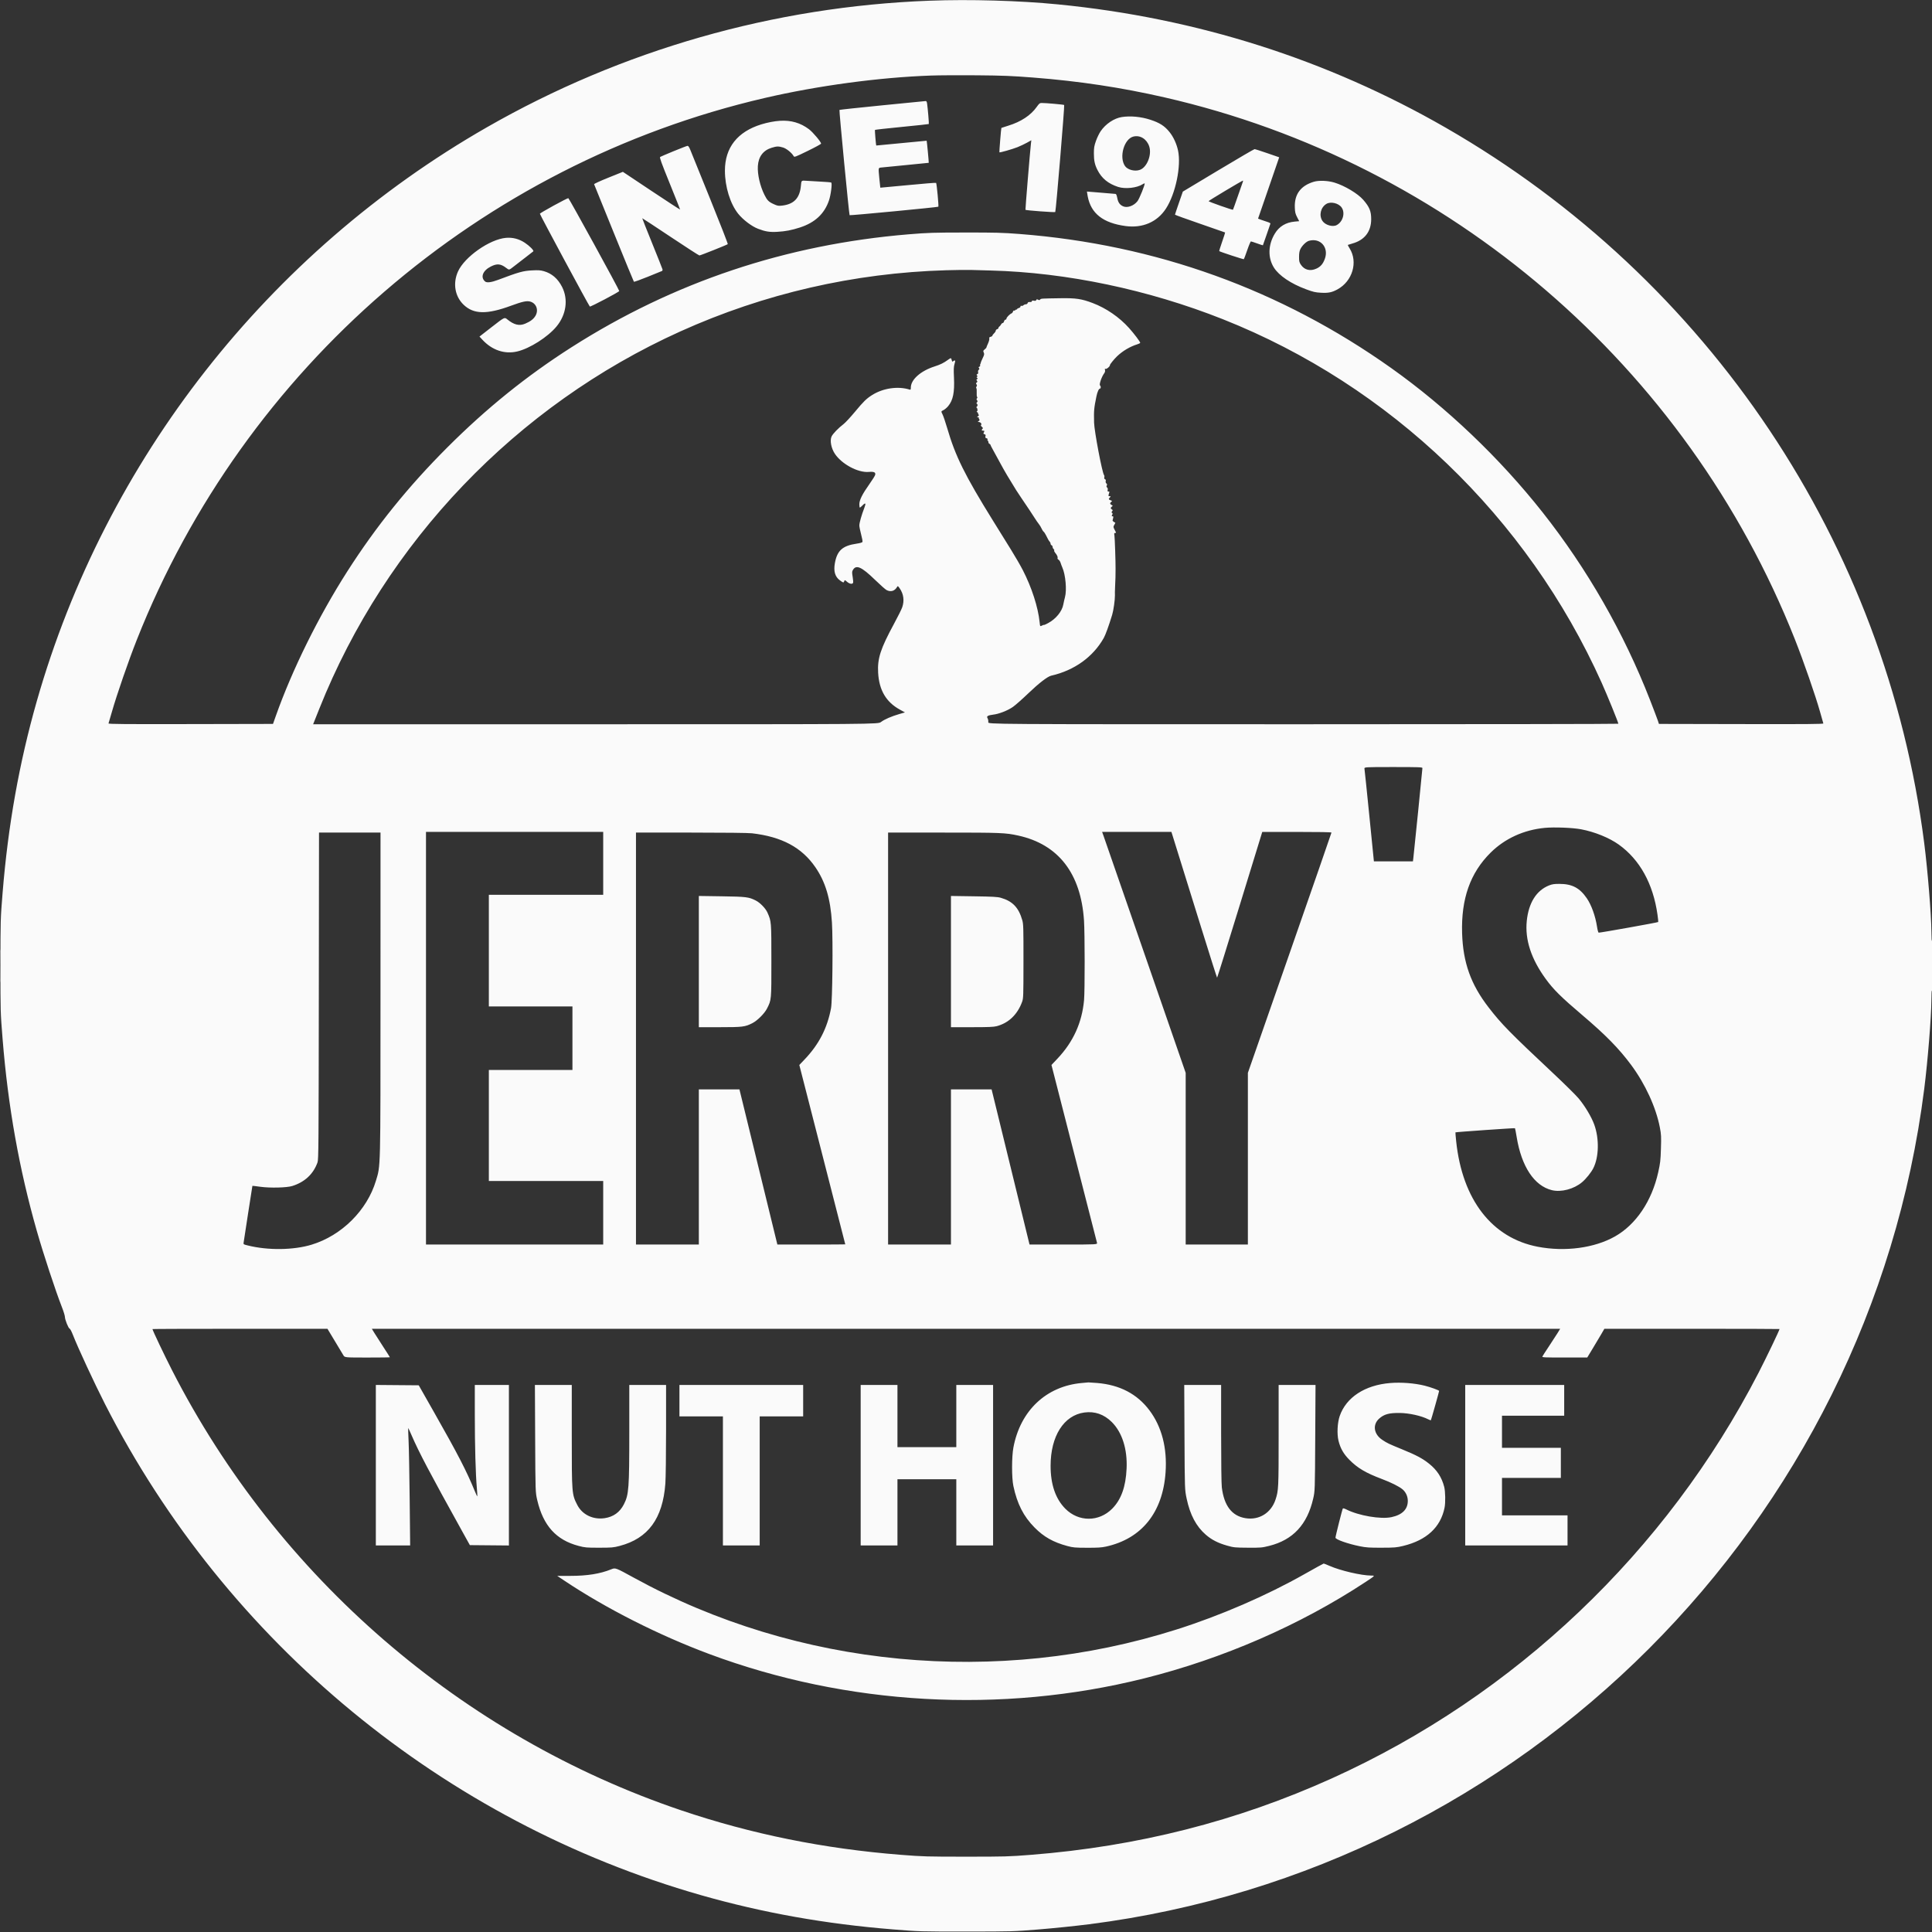 <svg width="2889" height="2889" viewBox="0 0 2889 2889" fill="none" xmlns="http://www.w3.org/2000/svg">
<rect x="0" y="0" width="2889" height="2889" fill="#333333" stroke="none"/>
<path fill-rule="evenodd" clip-rule="evenodd" d="M1389.87 1.052C1156.89 9.794 929.804 74.748 728 190.369C400.727 377.877 158.012 687.368 55.019 1048.5C28.759 1140.58 11.989 1234.64 3.852 1335.5C0.733 1374.17 0.706 1375.1 0.682 1444C0.658 1513.38 0.664 1513.57 3.87 1553.5C11.989 1654.61 28.695 1748.31 55.099 1840.84C64.907 1875.2 83.129 1930.55 92.412 1954.17C94.935 1960.59 97.024 1967.34 97.052 1969.17C97.119 1973.43 102.341 1986.41 104.135 1986.78C104.886 1986.93 107.027 1990.98 108.893 1995.78C116.389 2015.05 141.12 2068.38 157.05 2099.62C339.073 2456.58 663.909 2724.24 1048.16 2833.9C1140.69 2860.3 1234.39 2877.01 1335.5 2885.13C1375.43 2888.34 1375.62 2888.34 1445 2888.32C1513.9 2888.29 1514.83 2888.27 1553.5 2885.15C1574.95 2883.42 1608.7 2879.94 1628.5 2877.42C2278.33 2794.65 2795.11 2277.67 2877.42 1628C2882.6 1587.11 2887.97 1520.73 2888.07 1496.24C2888.11 1485.96 2888.47 1480.27 2889 1481.5C2889.5 1482.66 2889.84 1466.64 2889.81 1443.5C2889.79 1421.5 2889.42 1404.85 2889 1406.5C2888.55 1408.28 2888.19 1402.72 2888.12 1392.89C2887.94 1367.75 2882.54 1301.31 2877.4 1261C2820.35 813.405 2555.61 417.456 2162 191.024C1984.53 88.931 1789.38 26.862 1582 6.554C1524.04 0.878 1450.57 -1.226 1389.87 1.052ZM1392 112.984C1314.5 115.731 1223.12 128.057 1143.69 146.48C718.442 245.106 365.516 549.676 204.479 957C192.025 988.5 174.813 1038.28 167.308 1064.5C164.79 1073.3 162.516 1081.06 162.256 1081.75C161.878 1082.76 186.552 1082.96 285.005 1082.75L408.227 1082.5L412.477 1070.5C437.027 1001.19 476.393 921.589 519.293 854.5C562.533 786.88 610.488 727.444 668.972 668.985C727.58 610.403 787.306 562.223 854.5 519.324C1007.11 421.892 1175.48 365.501 1359 350.349C1387.5 347.996 1395.51 347.743 1443 347.692C1488.5 347.643 1499.37 347.935 1524.5 349.881C1728.3 365.665 1915.27 433.126 2080.5 550.496C2163.16 609.211 2242.73 685.069 2306.8 766.232C2373.37 850.57 2428.29 946.484 2467.26 1046.5C2473.04 1061.35 2478.43 1075.53 2479.22 1078L2480.67 1082.5L2603.8 1082.75C2702.17 1082.96 2726.85 1082.76 2726.51 1081.75C2726.28 1081.06 2724.08 1073.3 2721.61 1064.5C2714.89 1040.46 2696.73 988.171 2683.74 955.419C2521.93 547.534 2167.8 243.192 1741.5 145.649C1676.85 130.857 1613.59 121.297 1545.22 115.988C1512.64 113.457 1500.07 112.954 1460.72 112.601C1435.3 112.373 1404.38 112.546 1392 112.984ZM1319.19 157.508C1284.37 160.962 1255.61 164.056 1255.28 164.383C1254.6 165.068 1269.62 320.95 1270.45 321.781C1271.13 322.461 1402.25 309.927 1403.14 309.096C1403.92 308.377 1400.72 274.384 1399.79 273.451C1399.42 273.091 1380.54 274.604 1357.81 276.814C1335.09 279.023 1316.43 280.756 1316.35 280.665C1316.27 280.574 1315.57 273.887 1314.8 265.804C1313.4 251.107 1313.41 251.107 1316.95 250.585C1318.9 250.298 1335.8 248.627 1354.5 246.873C1373.2 245.119 1388.63 243.586 1388.79 243.467C1389.08 243.254 1385.99 210.585 1385.67 210.41C1385.58 210.36 1368.62 211.98 1348 214.009C1327.38 216.038 1310.43 217.653 1310.35 217.599C1309.8 217.237 1307.94 194.724 1308.42 194.243C1308.75 193.912 1326.89 191.897 1348.73 189.765C1370.57 187.633 1388.64 185.693 1388.88 185.452C1389.31 185.018 1387.38 161.941 1386.3 154.75C1385.91 152.116 1385.26 151.034 1384.12 151.114C1383.23 151.176 1354.01 154.054 1319.19 157.508ZM1550.26 159.857C1541.39 172.438 1526.7 182.118 1507.56 187.99C1502.1 189.667 1497.53 191.143 1497.41 191.269C1496.97 191.719 1494.08 227.409 1494.44 227.778C1495.13 228.461 1514.02 223.059 1521.69 219.988C1525.84 218.326 1532.15 215.338 1535.71 213.347L1542.18 209.728L1541.56 215.114C1540.2 227.102 1533.06 313.392 1533.41 313.739C1534.33 314.666 1577.47 317.864 1577.97 317.044C1579 315.385 1592.14 157.737 1591.31 157.007C1590.55 156.329 1564.04 153.968 1557.45 153.99C1554.87 153.998 1553.76 154.904 1550.26 159.857ZM1677.5 175.024C1665.89 176.821 1653.28 185.279 1645.82 196.268C1643.64 199.481 1640.48 206.022 1638.8 210.805C1636.18 218.255 1635.74 220.932 1635.73 229.5C1635.72 240.015 1637.06 246.264 1641.03 254.093C1647.43 266.721 1657.02 274.616 1671.87 279.48C1682.6 282.997 1700.15 281.061 1708.78 275.406C1710.1 274.545 1711.36 274.027 1711.59 274.256C1712.63 275.293 1703.85 297.106 1700.87 300.892C1695.44 307.795 1685.85 311.245 1679.55 308.56C1674.56 306.432 1671.97 302.787 1670.7 296.114C1669.9 291.862 1669.08 289.985 1668.02 289.951C1667.18 289.925 1657.27 289.095 1646 288.108C1634.73 287.121 1625.42 286.361 1625.32 286.419C1625.22 286.477 1625.75 289.713 1626.49 293.61C1631.38 319.26 1649.4 333.425 1682.98 338.002C1708.52 341.484 1730.45 332.021 1743.53 311.875C1757.93 289.673 1766.56 248.123 1761.56 225C1759.4 214.987 1754.7 204.796 1748.93 197.597C1741.52 188.351 1734.23 183.65 1720.19 179.061C1706.25 174.508 1690.47 173.015 1677.5 175.024ZM1166 180.653C1157.67 181.215 1147.56 183.163 1138.5 185.949C1102.71 196.956 1083.99 220.743 1084 255.197C1084.01 279.15 1091.91 304.791 1103.86 319.642C1111.15 328.695 1124.04 338.454 1133.5 342.079C1144.61 346.337 1150.9 347.327 1162.5 346.652C1174.73 345.939 1183.53 344.248 1196.12 340.192C1218.56 332.959 1232.78 319.742 1239.57 299.798C1242.47 291.3 1244.64 274.011 1242.94 272.961C1242.34 272.592 1235.47 271.988 1227.68 271.618C1219.88 271.249 1210.08 270.674 1205.91 270.342C1198.32 269.739 1198.32 269.739 1197.68 277.277C1196.08 296.123 1187.4 305.39 1169.41 307.46C1163.95 308.087 1162.64 307.851 1156.91 305.222C1149.41 301.782 1147.25 299.621 1143.18 291.5C1136.53 278.224 1132.5 260.692 1133.26 248.35C1134.13 234.282 1141.2 224.873 1153.81 220.976C1161.53 218.592 1164.06 218.531 1170.88 220.557C1176.06 222.095 1184.23 228.737 1186.77 233.462C1187.76 235.316 1188.91 234.894 1207.66 225.768C1218.57 220.458 1227.62 215.522 1227.78 214.801C1228.21 212.725 1215.67 197.75 1209.76 193.287C1196.98 183.637 1182.73 179.523 1166 180.653ZM1694.68 204.246C1680.8 207.831 1673.11 235.089 1682.25 248.273C1686.24 254.032 1697.13 256.784 1704.69 253.94C1715.33 249.933 1722.61 231.375 1718.45 218.845C1714.77 207.783 1704.77 201.637 1694.68 204.246ZM1007.5 225.988C997.053 230.298 987.886 234.213 987.131 234.689C986.039 235.378 988.961 243.458 1001.38 274.09C1009.97 295.284 1017 312.934 1017 313.313C1017 313.692 997.743 301.166 974.207 285.476L931.414 256.95L909.683 265.691C897.731 270.498 888.145 274.897 888.382 275.466C888.618 276.035 901.939 308.9 917.984 348.5C934.029 388.1 947.489 420.845 947.895 421.266C948.3 421.688 957.603 418.375 968.566 413.906C979.53 409.436 989.096 405.543 989.824 405.254C990.607 404.944 990.931 403.864 990.615 402.614C990.322 401.452 983.338 383.863 975.096 363.529C966.853 343.194 960.22 326.447 960.354 326.313C960.489 326.178 979.476 338.652 1002.55 354.034C1025.62 369.415 1045.11 381.999 1045.85 382C1047.42 382 1087.12 366.173 1088.27 365.09C1088.69 364.691 1076.83 334.245 1061.92 297.432C1047.01 260.619 1033.68 227.688 1032.3 224.25C1030.6 220.028 1029.25 218.025 1028.14 218.077C1027.24 218.119 1017.95 221.679 1007.5 225.988ZM1821.62 254.765L1768.74 286.5L1762.87 303.402C1759.64 312.698 1757 320.618 1757 321.001C1757 321.384 1773.76 327.453 1794.25 334.488C1814.74 341.522 1831.68 347.428 1831.89 347.612C1832.11 347.797 1830.14 354.052 1827.51 361.514C1824.89 368.975 1822.95 375.283 1823.2 375.531C1824.14 376.478 1859.21 387.991 1859.88 387.576C1860.27 387.336 1862.59 381.259 1865.04 374.073C1867.49 366.886 1869.98 361.005 1870.56 361.003C1871.14 361.001 1875.36 362.367 1879.94 364.037C1884.51 365.707 1888.35 366.945 1888.46 366.787C1888.57 366.629 1891.05 359.525 1893.99 351C1896.92 342.475 1899.49 335.014 1899.7 334.421C1899.91 333.827 1898.15 332.764 1895.79 332.059C1893.43 331.354 1889.18 329.913 1886.36 328.857L1881.21 326.936L1888.2 306.718C1892.04 295.598 1899.15 274.96 1904.01 260.855L1912.83 235.21L1895.17 229.096C1885.45 225.733 1876.82 222.992 1876 223.006C1875.18 223.019 1850.7 237.311 1821.62 254.765ZM1832.5 285.127C1818.75 293.344 1807.39 300.39 1807.25 300.784C1806.98 301.571 1843.06 314.275 1843.71 313.622C1843.93 313.399 1847.2 304.281 1850.97 293.359C1854.74 282.436 1858.14 272.712 1858.52 271.75C1858.9 270.788 1858.83 270.042 1858.36 270.094C1857.89 270.145 1846.25 276.911 1832.5 285.127ZM1964.5 271.817C1944.94 277.728 1935.48 290.529 1936.19 310.092C1936.45 317.388 1936.97 319.594 1939.61 324.712L1942.72 330.739L1935.89 331.374C1922.75 332.595 1912.88 338.555 1906.4 349.18C1896.15 365.994 1895.61 385.394 1904.97 400.202C1912.55 412.193 1930.41 424.226 1953.08 432.613C1963.69 436.539 1966.92 437.288 1975.2 437.748C1986.3 438.363 1991.64 437.278 2000 432.714C2022.41 420.483 2030.91 391.914 2018.22 371.521C2016.51 368.785 2015.25 366.413 2015.42 366.25C2015.58 366.086 2018.65 365.14 2022.23 364.146C2040.44 359.096 2050.3 346.446 2050.4 328C2050.46 315.932 2047.89 309.583 2038.55 298.833C2030.39 289.435 2010.79 277.693 1995.51 273.042C1985.59 270.026 1972.18 269.496 1964.5 271.817ZM828.073 307.347C816.838 313.517 807.494 319.017 807.31 319.571C806.994 320.519 880.158 456.505 881.988 458.371C882.841 459.241 926.008 436.494 925.992 435.183C925.967 433.221 850.98 296.472 849.842 296.315C849.104 296.214 839.308 301.178 828.073 307.347ZM1983.39 304.905C1974.81 310.135 1972.03 322.017 1977.45 330.291C1981.51 336.478 1992.61 339.803 1998.7 336.654C2008.1 331.793 2011.89 318.275 2006.13 310.177C2001.53 303.722 1989.79 301 1983.39 304.905ZM756.5 355.667C732.234 357.797 694.811 384.023 684.925 405.826C676.836 423.665 680.191 443.324 693.466 455.88C708.473 470.073 728.107 470.428 764.168 457.158C781.004 450.963 787.555 449.534 792.73 450.927C801.956 453.411 805.759 463.616 800.686 472.273C797.846 477.119 793.146 480.7 785.264 484.025C776.458 487.74 768.507 485.77 758.266 477.333C754.422 474.166 754.422 474.166 735.704 488.726L716.986 503.286L721.243 507.909C735.727 523.637 754.623 530.016 773.5 525.551C792.251 521.116 819.292 503.884 832.286 488.089C846.781 470.47 849.956 447.696 840.515 429.074C834.226 416.67 825.112 408.819 813.086 405.444C808.198 404.073 804.673 403.844 795.726 404.319C782.08 405.043 776.167 406.686 745 418.416C734.818 422.249 728.073 423.135 725.48 420.983C718.002 414.778 721.822 404.649 733.942 398.543C743.25 393.854 748.718 394.343 756.886 400.598C761.272 403.956 761.272 403.956 767.386 399.157C770.749 396.517 778.675 390.393 785 385.546C791.325 380.7 796.928 376.343 797.451 375.866C798.775 374.658 791.817 367.607 784.687 362.931C775.931 357.189 766.591 354.782 756.5 355.667ZM1957.21 360.129C1953.17 361.295 1947.09 367.22 1944.49 372.533C1943.1 375.375 1942.54 378.647 1942.53 384.069C1942.5 390.676 1942.85 392.167 1945.25 395.799C1950.5 403.746 1959.28 405.945 1968.54 401.633C1974.75 398.744 1978.19 394.776 1981.01 387.266C1987.47 370.057 1974.42 355.167 1957.21 360.129ZM1415 404.108C1277.15 408.076 1142.56 439.047 1017.22 495.642C772.185 606.277 576.898 810.391 477.5 1059.75L468.232 1083H890.607C1312.98 1083 1312.98 1083 1317.39 1079.64C1322.53 1075.71 1333.23 1071.07 1344.94 1067.69L1353.22 1065.3L1345.68 1061.16C1325.05 1049.84 1314.58 1032.1 1313.11 1006C1311.91 984.527 1316.55 970.278 1337.06 932.397C1342.67 922.024 1348.11 911.096 1349.13 908.112C1352.54 898.199 1351.23 888.261 1345.38 879.825C1342.86 876.183 1342.45 875.945 1341.53 877.563C1337.96 883.83 1332.04 885.623 1325.71 882.35C1323.96 881.443 1316.37 874.723 1308.84 867.418C1288 847.178 1279.94 843.716 1275.05 852.9C1274.01 854.838 1274.01 856.707 1275.02 862.588C1275.7 866.596 1275.99 870.579 1275.66 871.438C1274.7 873.951 1270.35 873.242 1266.61 869.965C1263.31 867.067 1263.13 867.022 1262.51 868.965C1261.66 871.64 1261.06 871.55 1256.18 868.013C1248.65 862.561 1246.22 854.383 1248.45 842C1251.82 823.257 1259.9 816.025 1280.9 812.954C1286.36 812.156 1289.35 811.251 1289.72 810.286C1290.03 809.483 1289.09 804.394 1287.64 798.978C1286.19 793.562 1285 787.578 1285 785.679C1285 781.834 1288.35 770.04 1292.35 759.75C1295.31 752.163 1294.36 750.922 1289.5 756C1287.92 757.65 1286.26 759 1285.81 759C1285.37 759 1285 756.81 1285 754.134C1285 747.787 1289.39 738.971 1300.02 723.977C1304.44 717.74 1308.33 711.524 1308.67 710.163C1309.65 706.256 1307.02 705.031 1299.05 705.699C1283.01 707.044 1258.81 694.089 1248.43 678.596C1242.89 670.331 1240.67 658.6 1243.52 652.605C1245.44 648.546 1253.76 639.967 1261.36 634.191C1264.03 632.161 1271.64 623.975 1278.27 616C1291.32 600.303 1295.54 596.161 1304 590.793C1320.42 580.368 1342.82 577.1 1360.25 582.584C1361.69 583.038 1362 582.507 1362 579.556C1362 567.637 1376.68 554.596 1397.61 547.92C1406.13 545.201 1411.12 542.757 1417.25 538.29C1421.14 535.453 1422.09 535.116 1422.5 536.416C1422.78 537.287 1423.24 538.75 1423.53 539.667C1423.94 540.938 1424.34 541.057 1425.23 540.167C1425.88 539.525 1426.96 539 1427.65 539C1428.6 539 1428.53 540.206 1427.35 544.194C1426.1 548.409 1425.94 552.243 1426.52 564.551C1427.56 586.798 1425.16 598.528 1417.76 607.387C1415.77 609.759 1412.57 612.453 1410.63 613.372C1407.11 615.044 1407.1 615.044 1409.46 619.772C1410.75 622.372 1413.87 631.554 1416.38 640.175C1428.56 682.042 1442.77 710.754 1484.8 778.5C1493.34 792.25 1505.48 811.825 1511.8 822C1518.11 832.175 1526.05 845.9 1529.44 852.5C1542.8 878.48 1552.29 907.851 1554.6 930.402C1555.27 936.913 1555.27 936.913 1558.13 935.431C1559.71 934.616 1561 934.212 1561 934.533C1561 934.854 1563.79 933.628 1567.21 931.809C1578.94 925.559 1588.17 914.251 1590.03 903.851C1590.56 900.908 1591.66 896.037 1592.49 893.027C1595.43 882.363 1593.36 859.185 1588.51 848.5C1587.76 846.85 1586.63 843.809 1585.99 841.742C1585.36 839.676 1583.94 837.504 1582.84 836.916C1581.68 836.293 1581.08 835.236 1581.41 834.384C1582.01 832.807 1580.61 829.8 1577.65 826.324C1576.63 825.127 1576.06 823.716 1576.38 823.187C1576.71 822.659 1576.31 821.671 1575.49 820.991C1574.67 820.311 1574 818.896 1574 817.846C1574 816.796 1573.32 815.678 1572.5 815.362C1571.68 815.045 1571 814.024 1571 813.093C1571 812.162 1570.5 810.898 1569.88 810.284C1568.5 808.9 1566.64 805.71 1564.17 800.486C1563.13 798.278 1561.51 795.839 1560.58 795.065C1559.65 794.292 1558.24 792.114 1557.45 790.225C1556.66 788.337 1554.86 785.376 1553.45 783.646C1552.04 781.916 1549.04 777.575 1546.8 774C1544.55 770.425 1541.54 765.798 1540.1 763.718C1538.67 761.638 1536.38 758.218 1535 756.118C1533.62 754.017 1530.25 749.02 1527.5 745.012C1524.75 741.005 1521.15 735.56 1519.5 732.911C1508.42 715.131 1502.35 704.829 1495.96 693C1491.96 685.575 1486.95 676.423 1484.84 672.662C1482.73 668.901 1481 665.462 1481 665.019C1481 664.576 1480.32 663.955 1479.5 663.638C1478.68 663.322 1478 662.149 1478 661.031C1478 659.914 1477.56 659 1477.03 659C1476.5 659 1476.33 658.298 1476.66 657.44C1477.06 656.4 1476.55 655.696 1475.14 655.326C1473.47 654.888 1473.15 654.257 1473.63 652.325C1474.12 650.397 1473.8 649.761 1472.15 649.328C1470.47 648.889 1470.24 648.413 1471.02 646.955C1472.4 644.385 1472.27 644 1470 644C1467.74 644 1467.44 642.964 1469.18 641.222C1470.08 640.318 1469.86 639.612 1468.21 638.186C1466.66 636.835 1466.37 636.028 1467.17 635.228C1468.55 633.853 1465.99 631 1463.38 631C1461.76 631 1461.78 630.884 1463.52 629.608C1465.05 628.493 1465.18 627.928 1464.22 626.766C1463.56 625.969 1463.31 625.02 1463.68 624.658C1464.04 624.296 1463.47 623.986 1462.42 623.968C1460.54 623.937 1460.54 623.909 1462.4 622.499C1463.97 621.311 1464.08 620.797 1463.03 619.531C1462.33 618.689 1462.12 618 1462.57 618C1463.02 618 1462.51 617.339 1461.44 616.532C1460.37 615.721 1460.06 615.049 1460.74 615.032C1462.17 614.995 1461.98 610.863 1460.5 609.75C1459.83 609.25 1459.83 608.75 1460.5 608.25C1462.04 607.091 1462.24 604.767 1460.87 603.918C1459.89 603.314 1459.91 602.82 1460.94 601.576C1461.98 600.315 1462 599.7 1461 598.5C1460.05 597.35 1460.03 596.671 1460.93 595.589C1461.66 594.7 1461.73 593.954 1461.12 593.572C1460.58 593.239 1460.3 590.281 1460.5 587C1460.7 583.719 1460.45 580.78 1459.95 580.471C1459.43 580.147 1459.54 579.11 1460.21 578.035C1461.11 576.6 1461.1 575.824 1460.18 574.714C1459.23 573.569 1459.29 573 1460.5 572C1461.7 571.002 1461.77 570.43 1460.83 569.291C1459.88 568.155 1459.93 567.651 1461.06 566.924C1462.26 566.153 1462.27 565.855 1461.14 565.125C1460.15 564.486 1460.1 564.057 1460.94 563.536C1461.82 562.996 1461.81 562.48 1460.94 561.423C1460.03 560.328 1460.14 559.883 1461.46 559.376C1462.63 558.93 1462.97 558.03 1462.58 556.479C1462.24 555.107 1462.61 553.742 1463.52 552.982C1464.66 552.039 1464.75 551.404 1463.9 550.379C1463.04 549.341 1463.17 548.873 1464.44 548.383C1465.36 548.03 1465.89 547.169 1465.63 546.469C1465.36 545.768 1465.44 544.895 1465.81 544.527C1466.17 544.16 1466.49 543.328 1466.5 542.679C1466.52 542.031 1467.82 538.87 1469.38 535.655C1471.86 530.58 1472.08 529.464 1471.04 527.177C1469.96 524.816 1470.1 524.33 1472.42 522.484C1473.84 521.352 1475 520.075 1475 519.648C1475 519.221 1476.1 516.476 1477.44 513.547C1478.78 510.619 1479.64 507.331 1479.35 506.241C1478.96 504.735 1479.45 504.103 1481.42 503.61C1482.84 503.254 1484 502.46 1484 501.846C1484 501.232 1485.12 499.687 1486.5 498.412C1487.88 497.138 1489 495.357 1489 494.454C1489 493.551 1489.9 492.577 1491 492.29C1492.1 492.002 1493 491.167 1493 490.433C1493 489.7 1493.61 488.74 1494.35 488.3C1495.1 487.86 1496.24 486.488 1496.89 485.25C1497.54 484.012 1498.68 483 1499.43 483C1500.17 483 1501.07 481.875 1501.41 480.5C1501.76 479.125 1502.71 478 1503.52 478C1504.33 478 1505 477.281 1505 476.401C1505 474.688 1509.92 469.628 1512.58 468.608C1513.46 468.268 1514.43 467.067 1514.73 465.938C1515.04 464.722 1515.82 464.101 1516.63 464.412C1517.38 464.701 1518 464.501 1518 463.969C1518 463.436 1518.68 463 1519.5 463C1520.32 463 1521 462.599 1521 462.108C1521 461.618 1522.12 460.934 1523.5 460.589C1524.88 460.244 1526 459.247 1526 458.374C1526 457.387 1526.56 457 1527.47 457.351C1528.28 457.661 1529.6 457.259 1530.4 456.458C1531.2 455.656 1532.83 455 1534.02 455C1535.27 455 1536.39 454.234 1536.66 453.197C1537 451.91 1537.97 451.453 1540.06 451.598C1541.99 451.731 1543 451.326 1543 450.425C1543 449.432 1543.83 449.216 1545.98 449.647C1548.18 450.087 1549.13 449.823 1549.58 448.64C1550.08 447.352 1550.61 447.254 1552.27 448.145C1553.87 448.999 1554.59 448.937 1555.42 447.877C1556.59 446.385 1556.52 446.39 1586 445.945C1608.91 445.599 1617.34 446.865 1633.9 453.133C1654.1 460.781 1673.76 474.293 1688.35 490.557C1695.93 499.006 1705 511.035 1705 512.634C1705 513.117 1703.09 514.103 1700.75 514.824C1689.79 518.205 1678.56 524.881 1670.12 533.036C1665.83 537.186 1659.48 545.062 1659.71 545.955C1660.14 547.6 1654.94 552.193 1653.35 551.581C1652.1 551.103 1651.9 551.475 1652.38 553.368C1652.76 554.884 1652.33 556.626 1651.21 558.129C1647.19 563.502 1643.18 575.374 1645 576.498C1646.29 577.295 1646.31 581 1645.02 581C1643.14 581 1640.94 585.786 1639.45 593.11C1635.87 610.758 1635.61 613.751 1636.03 632C1636.32 644.664 1648.15 707.062 1650.88 710.359C1651.45 711.044 1651.66 712.588 1651.34 713.79C1650.96 715.257 1651.3 716.178 1652.38 716.592C1653.46 717.006 1653.8 717.939 1653.43 719.428C1653.09 720.784 1653.47 722.147 1654.42 722.929C1655.53 723.854 1655.69 724.707 1655 726C1654.31 727.281 1654.46 728.137 1655.51 729.009C1656.43 729.776 1656.76 731.114 1656.38 732.614C1655.94 734.388 1656.2 735 1657.39 735C1659.29 735 1659.23 734.7 1658.07 738.757C1657.23 741.675 1657.35 742 1659.22 742C1661.18 742 1661.21 742.113 1659.66 743.829C1657.41 746.313 1657.55 746.879 1660.75 748.099C1663.28 749.065 1663.36 749.253 1661.75 750.435C1659.4 752.158 1659.55 753.686 1662.18 755.096C1664.18 756.167 1664.22 756.365 1662.68 757.492C1660.53 759.061 1660.54 760.644 1662.7 761.854C1664.17 762.676 1664.22 763.035 1663.02 764.479C1661.89 765.832 1661.88 766.305 1662.92 766.949C1663.91 767.564 1663.95 768.231 1663.07 769.873C1662.12 771.641 1662.21 772 1663.57 772C1664.86 772 1665.07 772.586 1664.53 774.731C1664.15 776.234 1663.77 777.85 1663.67 778.324C1663.54 779.001 1665.79 780.802 1667.78 781.615C1667.94 781.678 1667.27 783.104 1666.31 784.786C1664.62 787.722 1664.63 787.992 1666.5 791.671C1667.57 793.777 1668.61 795.837 1668.81 796.25C1669.01 796.662 1668.4 797 1667.45 797C1666.01 797 1665.85 797.598 1666.45 800.75C1667.01 803.683 1668.26 840.47 1668.15 850.5C1668.14 851.6 1668.11 854.3 1668.08 856.5C1668.05 858.7 1668.02 861.85 1668.01 863.5C1668.01 865.15 1667.8 870.1 1667.55 874.5C1667.3 878.9 1667.12 883.85 1667.15 885.5C1667.17 887.15 1667.2 889.175 1667.22 890C1667.31 896.986 1665.06 912.872 1663.04 919.476C1657.91 936.197 1653.13 949.347 1650.47 954.049C1634.41 982.465 1606.4 1002.53 1571.84 1010.39C1566.42 1011.62 1553.36 1021.7 1537.65 1036.78C1528.77 1045.31 1518.44 1054.44 1514.7 1057.06C1506.92 1062.54 1493.47 1067.77 1484.86 1068.67C1481.63 1069.01 1478.22 1069.85 1477.27 1070.54C1475.77 1071.64 1475.72 1072.12 1476.9 1074.32C1477.64 1075.7 1478.05 1078.22 1477.8 1079.92C1477.35 1083 1477.35 1083 1948.67 1083C2207.9 1083 2420 1082.66 2420 1082.25C2420 1080.36 2403.24 1039.2 2395.01 1020.89C2283.77 773.212 2078.79 576.527 1828.5 477.302C1716.98 433.09 1594.91 407.478 1481.5 404.496C1470.5 404.207 1457 403.829 1451.5 403.658C1446 403.486 1429.57 403.689 1415 404.108ZM2040.37 1149.75C2040.66 1151.26 2043.94 1182.99 2047.67 1220.25L2054.45 1288H2083.63H2112.81L2113.41 1283.25C2114.3 1276.27 2127 1150.31 2127 1148.52C2127 1147.18 2121.78 1147 2083.42 1147C2039.84 1147 2039.84 1147 2040.37 1149.75ZM2310 1237.95C2278.67 1240.93 2250.33 1253.87 2229.05 1274.93C2198.52 1305.13 2184.78 1343.94 2186.35 1395.5C2187.7 1439.34 2199.39 1472.07 2226.03 1506.5C2245.47 1531.64 2257.6 1544 2323.5 1605.84C2340 1621.32 2356.78 1637.93 2360.78 1642.75C2370.14 1654.01 2379.73 1670.09 2383.9 1681.5C2391.59 1702.59 2391 1730.34 2382.5 1746.96C2379.16 1753.49 2371.65 1762.81 2365.67 1767.85C2353.49 1778.11 2334.42 1783.12 2320.55 1779.7C2294.14 1773.18 2275.11 1744.4 2267.89 1700.01C2266.77 1693.14 2265.65 1687.32 2265.4 1687.07C2264.94 1686.6 2176.92 1692.74 2176.39 1693.28C2176.22 1693.44 2176.73 1699.64 2177.52 1707.04C2186.83 1794.22 2231.1 1851.25 2299.62 1864.34C2340.4 1872.13 2384.36 1866.23 2415 1848.87C2446.4 1831.07 2469.98 1796.07 2479.59 1753C2482.68 1739.18 2483.12 1735.33 2483.66 1717.5C2484.21 1699.45 2484.06 1696.38 2482.06 1686C2476.27 1655.87 2460.28 1621.03 2439.16 1592.51C2421.08 1568.11 2401.16 1547.76 2366.5 1518.32C2334.37 1491.02 2323.05 1479.84 2311.45 1463.92C2289.58 1433.92 2280.16 1405.11 2283.05 1377.01C2285.82 1350.02 2297.44 1331.52 2316.34 1324.01C2321.05 1322.15 2324.05 1321.7 2331.84 1321.71C2350.87 1321.75 2362.12 1327.66 2372.81 1343.22C2379.73 1353.29 2385.73 1370 2388.12 1385.85C2388.81 1390.45 2389.89 1394.41 2390.52 1394.65C2391.64 1395.08 2478.84 1379.5 2479.6 1378.73C2479.82 1378.51 2479.34 1373.63 2478.53 1367.88C2472.03 1321.57 2452.03 1285.37 2420.5 1262.86C2406.28 1252.71 2384.63 1243.94 2364.29 1240.08C2351.62 1237.68 2324.2 1236.61 2310 1237.95ZM637 1552.5V1861H769.5H902V1813.5V1766H816.5H731V1683V1600H793.5H856V1552.5V1505H793.5H731V1421.5V1338H816.5H902V1291V1244H769.5H637V1552.5ZM1650.46 1250.75C1651.79 1254.46 1679.91 1335.53 1712.94 1430.9L1773 1604.29V1732.65V1861H1819.5H1866V1732.65V1604.3L1928.5 1425.13C1962.88 1326.58 1991 1245.51 1991 1244.98C1991 1244.35 1972.24 1244.01 1939.25 1244.02L1887.5 1244.04L1854 1353C1835.58 1412.93 1820.27 1461.97 1819.98 1461.98C1819.7 1461.99 1809.01 1428.36 1796.24 1387.25C1783.46 1346.14 1768.21 1297.09 1762.34 1278.25L1751.68 1244H1699.86H1648.04L1650.46 1250.75ZM476.749 1489.25C476.49 1713.01 476.329 1733.89 474.821 1738.12C468.592 1755.6 455.686 1767.67 437 1773.49C428.727 1776.07 403.628 1776.66 389.078 1774.61C382.796 1773.73 377.552 1773.12 377.426 1773.26C377.299 1773.39 374.433 1791.73 371.057 1814C367.68 1836.28 364.673 1855.9 364.374 1857.61C363.834 1860.7 363.869 1860.72 370.243 1862.32C400.512 1869.93 438.8 1869.48 466.027 1861.2C510.932 1847.54 548.89 1809.79 562.15 1765.61C569.213 1742.07 568.937 1753.45 568.97 1484.75L569 1245H523.016H477.032L476.749 1489.25ZM951 1553V1861H998H1045V1745V1629H1075.36H1105.72L1113.25 1659.75C1117.38 1676.66 1130.15 1728.86 1141.6 1775.75L1162.43 1861H1213.22C1241.15 1861 1263.99 1860.89 1263.97 1860.75C1263.96 1860.61 1248.49 1800.2 1229.6 1726.5L1195.25 1592.5L1202.89 1584.5C1224.55 1561.83 1237.06 1537.63 1242.69 1507.5C1244.76 1496.4 1245.71 1406.34 1244.03 1379.5C1241.8 1343.76 1234.3 1318.7 1219.3 1296.84C1198.94 1267.19 1169.16 1251.23 1124.5 1246.05C1118.95 1245.41 1083.95 1245.01 1033.25 1245L951 1245V1553ZM1328 1553V1861H1375H1422V1745V1629H1452.39H1482.78L1491.78 1665.75C1496.73 1685.96 1509.48 1738.16 1520.13 1781.75L1539.49 1861H1590.26C1641.04 1861 1641.04 1861 1640.35 1858.25C1639.97 1856.74 1624.51 1796.33 1605.98 1724L1572.3 1592.5L1581.24 1583.04C1604.87 1558.05 1617.98 1529.19 1621.03 1495.5C1622.28 1481.62 1622.23 1395.76 1620.95 1376.41C1616.31 1306.01 1582.62 1262.57 1522.5 1249.43C1503.4 1245.26 1496.86 1245 1410.81 1245H1328V1553ZM1045 1437.89V1536H1076.29C1110.55 1536 1113.94 1535.58 1124.92 1530.04C1132.48 1526.23 1143.18 1515.57 1146.94 1508.12C1153.61 1494.91 1153.5 1496.05 1153.48 1436.5C1153.46 1377.84 1153.46 1377.89 1147.59 1364.6C1144.8 1358.3 1136.64 1349.86 1130.13 1346.57C1119.7 1341.28 1115.97 1340.82 1079.25 1340.28L1045 1339.77V1437.89ZM1422 1437.89V1536H1453.29C1477.78 1536 1485.82 1535.68 1490.3 1534.51C1508.15 1529.86 1521.52 1517.05 1528.41 1498C1530.3 1492.77 1530.4 1489.83 1530.44 1437.5C1530.49 1387.54 1530.33 1381.92 1528.7 1376.17C1523.3 1357.11 1514.09 1347.49 1496.45 1342.47C1491.58 1341.09 1484.28 1340.69 1456.25 1340.28L1422 1339.77V1437.89ZM0.456 1444.5C0.456 1466.5 0.588 1475.36 0.749 1464.18C0.91 1453.01 0.91 1435.01 0.749 1424.18C0.587 1413.36 0.455 1422.5 0.456 1444.5ZM228 1987.42C228 1989.12 245.717 2026.38 257.278 2049C415.273 2358.14 690.64 2596.17 1018.5 2707.03C1123.89 2742.66 1232.12 2764.57 1347.5 2773.62C1380.49 2776.2 1386.06 2776.36 1444.5 2776.36C1502.97 2776.36 1508.49 2776.21 1541.5 2773.61C1701.18 2761.07 1849.82 2723.31 1991.5 2659.3C2265.3 2535.58 2491.61 2320.44 2629.77 2052.5C2641.34 2030.07 2661 1989.05 2661 1987.36C2661 1987.16 2602.07 1987 2530.04 1987H2399.09L2394.89 1994.25C2392.59 1998.24 2386.83 2007.89 2382.1 2015.71L2373.5 2029.92L2339.64 2029.96C2310.45 2029.99 2305.86 2029.8 2306.34 2028.55C2306.65 2027.75 2310.94 2021.05 2315.89 2013.67C2320.83 2006.28 2326.7 1997.26 2328.93 1993.62L2332.98 1987H1444.5H556.022L560.042 1993.57C562.253 1997.18 568.323 2006.66 573.531 2014.63C578.739 2022.59 583 2029.31 583 2029.56C583 2029.8 567.813 2030 549.25 2029.99C515.5 2029.98 515.5 2029.98 513.5 2026.63C512.4 2024.78 506.583 2015.11 500.574 2005.14L489.648 1987H358.824C286.871 1987 228 1987.19 228 1987.42ZM1617.64 2068.06C1564.51 2072.77 1525.75 2109.33 1515.38 2164.5C1512.77 2178.39 1512.74 2209.77 1515.33 2222C1521 2248.8 1530.48 2267.42 1546.98 2284.13C1560.81 2298.14 1574.95 2306.13 1595.93 2311.79C1604.66 2314.14 1607.25 2314.38 1625.5 2314.43C1641.34 2314.48 1647.23 2314.12 1653.8 2312.67C1707.19 2300.94 1738.74 2261.68 1742.92 2201.78C1745.48 2165.15 1737.2 2133.34 1718.73 2108.8C1700.31 2084.35 1674.33 2070.81 1640.5 2068.02C1633.9 2067.48 1628.05 2067.09 1627.5 2067.15C1626.95 2067.22 1622.51 2067.63 1617.64 2068.06ZM2078.85 2068.09C2041.01 2071.17 2012.96 2089.5 2003.3 2117.49C1999.87 2127.41 1999.04 2144.15 2001.47 2154.2C2004.25 2165.68 2009.04 2174.1 2017.81 2182.93C2030.1 2195.3 2042.17 2202.45 2066 2211.46C2080.36 2216.89 2091.89 2222.63 2097.16 2226.98C2102.15 2231.1 2105.14 2237.59 2105.14 2244.32C2105.14 2256.97 2096.83 2265.23 2080.64 2268.67C2064.51 2272.09 2031.45 2266.41 2013.13 2257.07C2010.73 2255.84 2008.43 2255.21 2008.02 2255.67C2007.22 2256.56 1997 2297.06 1997 2299.33C1997 2302.05 2015.48 2308.57 2033.5 2312.2C2042.91 2314.1 2047.61 2314.41 2066 2314.35C2085.74 2314.3 2088.39 2314.07 2098.36 2311.64C2133.34 2303.1 2154.2 2283.8 2160.12 2254.5C2161.64 2246.96 2161.35 2230.13 2159.57 2223.29C2155.88 2209.04 2148.8 2198.18 2137.08 2188.81C2127.13 2180.84 2118.03 2176 2096.16 2167.05C2076.44 2158.98 2074.54 2158.08 2067.1 2153.17C2054.14 2144.62 2052.08 2130.28 2062.5 2121.14C2069.83 2114.7 2077.17 2112.71 2093 2112.87C2107.18 2113.01 2125.63 2117.14 2135.93 2122.46C2137.72 2123.39 2139.39 2123.94 2139.65 2123.68C2140.1 2123.24 2151.97 2081.11 2151.99 2079.91C2152 2078.93 2139.07 2074.23 2130.5 2072.09C2115.27 2068.29 2095.39 2066.75 2078.85 2068.09ZM562 2190.99V2311H587.661H613.323L612.621 2243.25C612.235 2205.99 611.509 2166.52 611.007 2155.54C610.506 2144.55 610.218 2135.45 610.369 2135.3C610.519 2135.15 612.821 2140.08 615.484 2146.26C626.389 2171.57 642.522 2202.18 691.233 2290L702.605 2310.5L731.802 2310.76L761 2311.03V2191.01V2071H735.5H710L710.006 2115.75C710.013 2161.93 711.203 2204.65 713.06 2225.35C713.645 2231.87 713.951 2237.38 713.739 2237.59C713.528 2237.8 711.838 2234.27 709.983 2229.74C697.693 2199.71 684.752 2174.66 649.168 2112L626.168 2071.5L594.084 2071.24L562 2070.97V2190.99ZM800.242 2151.25C800.622 2231.5 800.622 2231.5 803.399 2243.34C812.321 2281.41 831.68 2302.82 865.135 2311.64C874.825 2314.19 876.834 2314.37 896 2314.35C914.894 2314.34 917.286 2314.13 926.53 2311.71C969.221 2300.51 991.009 2270.83 994.94 2218.5C995.525 2210.72 995.994 2174.86 995.996 2137.75L996 2071H968.5H941L940.999 2140.75C940.998 2225.95 940.325 2234.98 932.892 2249.5C926.835 2261.33 917.241 2268.24 904.148 2270.18C886.903 2272.74 870.735 2264.97 863.322 2250.57C855.068 2234.53 855 2233.69 855 2146.75V2071H827.431H799.863L800.242 2151.25ZM1016 2094.5V2118H1048.5H1081V2214.5V2311H1108.5H1136V2214.5V2118H1168.5H1201V2094.5V2071H1108.5H1016V2094.5ZM1287 2191V2311H1314.5H1342V2261.5V2212H1386H1430V2261.5V2311H1457.5H1485V2191V2071H1457.5H1430V2117.5V2164H1386H1342V2117.5V2071H1314.5H1287V2191ZM1771.22 2149.25C1771.6 2227.5 1771.6 2227.5 1774.44 2240.96C1779.54 2265.18 1788.8 2282.61 1803.12 2294.96C1811.93 2302.57 1821.43 2307.42 1835 2311.25C1844.99 2314.07 1846.5 2314.22 1866 2314.34C1885.49 2314.46 1887.07 2314.33 1898 2311.59C1933.42 2302.71 1954.75 2279.77 1963.65 2241C1966.29 2229.5 1966.29 2229.5 1966.72 2150.25L1967.16 2071H1939.58H1912V2146.25C1912 2225.34 1911.83 2228.78 1907.37 2242.34C1900.77 2262.39 1882.71 2273.57 1862.36 2270.19C1842.02 2266.82 1830.4 2251.64 1827.03 2224.03C1826.41 2218.91 1826 2186.87 1826 2143.28V2071H1798.42H1770.84L1771.22 2149.25ZM2191 2191V2311H2267.5H2344V2288.5V2266H2295H2246V2238V2210H2290H2334V2187.5V2165H2290H2246V2141V2117H2292.5H2339V2094V2071H2265H2191V2191ZM1621.5 2112.17C1590.74 2116.35 1571 2147.52 1571 2191.92C1571 2219.73 1578.33 2241.12 1592.92 2255.92C1612.8 2276.07 1643.31 2276.06 1663.21 2255.89C1676.56 2242.36 1683.43 2223.16 1684.64 2196C1685.94 2166.87 1678 2141.88 1662.55 2126.48C1650.92 2114.88 1637.07 2110.05 1621.5 2112.17ZM1951 2353.65C1893.97 2385.94 1825.46 2415.63 1759.87 2436.49C1490.92 2521.99 1192.75 2493.63 947.897 2359.25C920.303 2344.11 920.303 2344.11 914.033 2346.64C897.215 2353.44 878.069 2356.49 852.36 2356.48L833.22 2356.47L844.079 2363.73C906.131 2405.19 985.231 2445.24 1060.5 2473.29C1266.7 2550.15 1497.02 2563.11 1710.5 2509.86C1828.5 2480.43 1944 2430.16 2042 2365.59C2056.5 2356.04 2056.5 2356.04 2050.5 2356.01C2035.63 2355.94 2004.51 2348.7 1988.17 2341.51C1983.77 2339.58 1979.8 2338.02 1979.34 2338.04C1978.88 2338.06 1966.12 2345.09 1951 2353.65Z" fill="#FAFAFA"/>
</svg>
